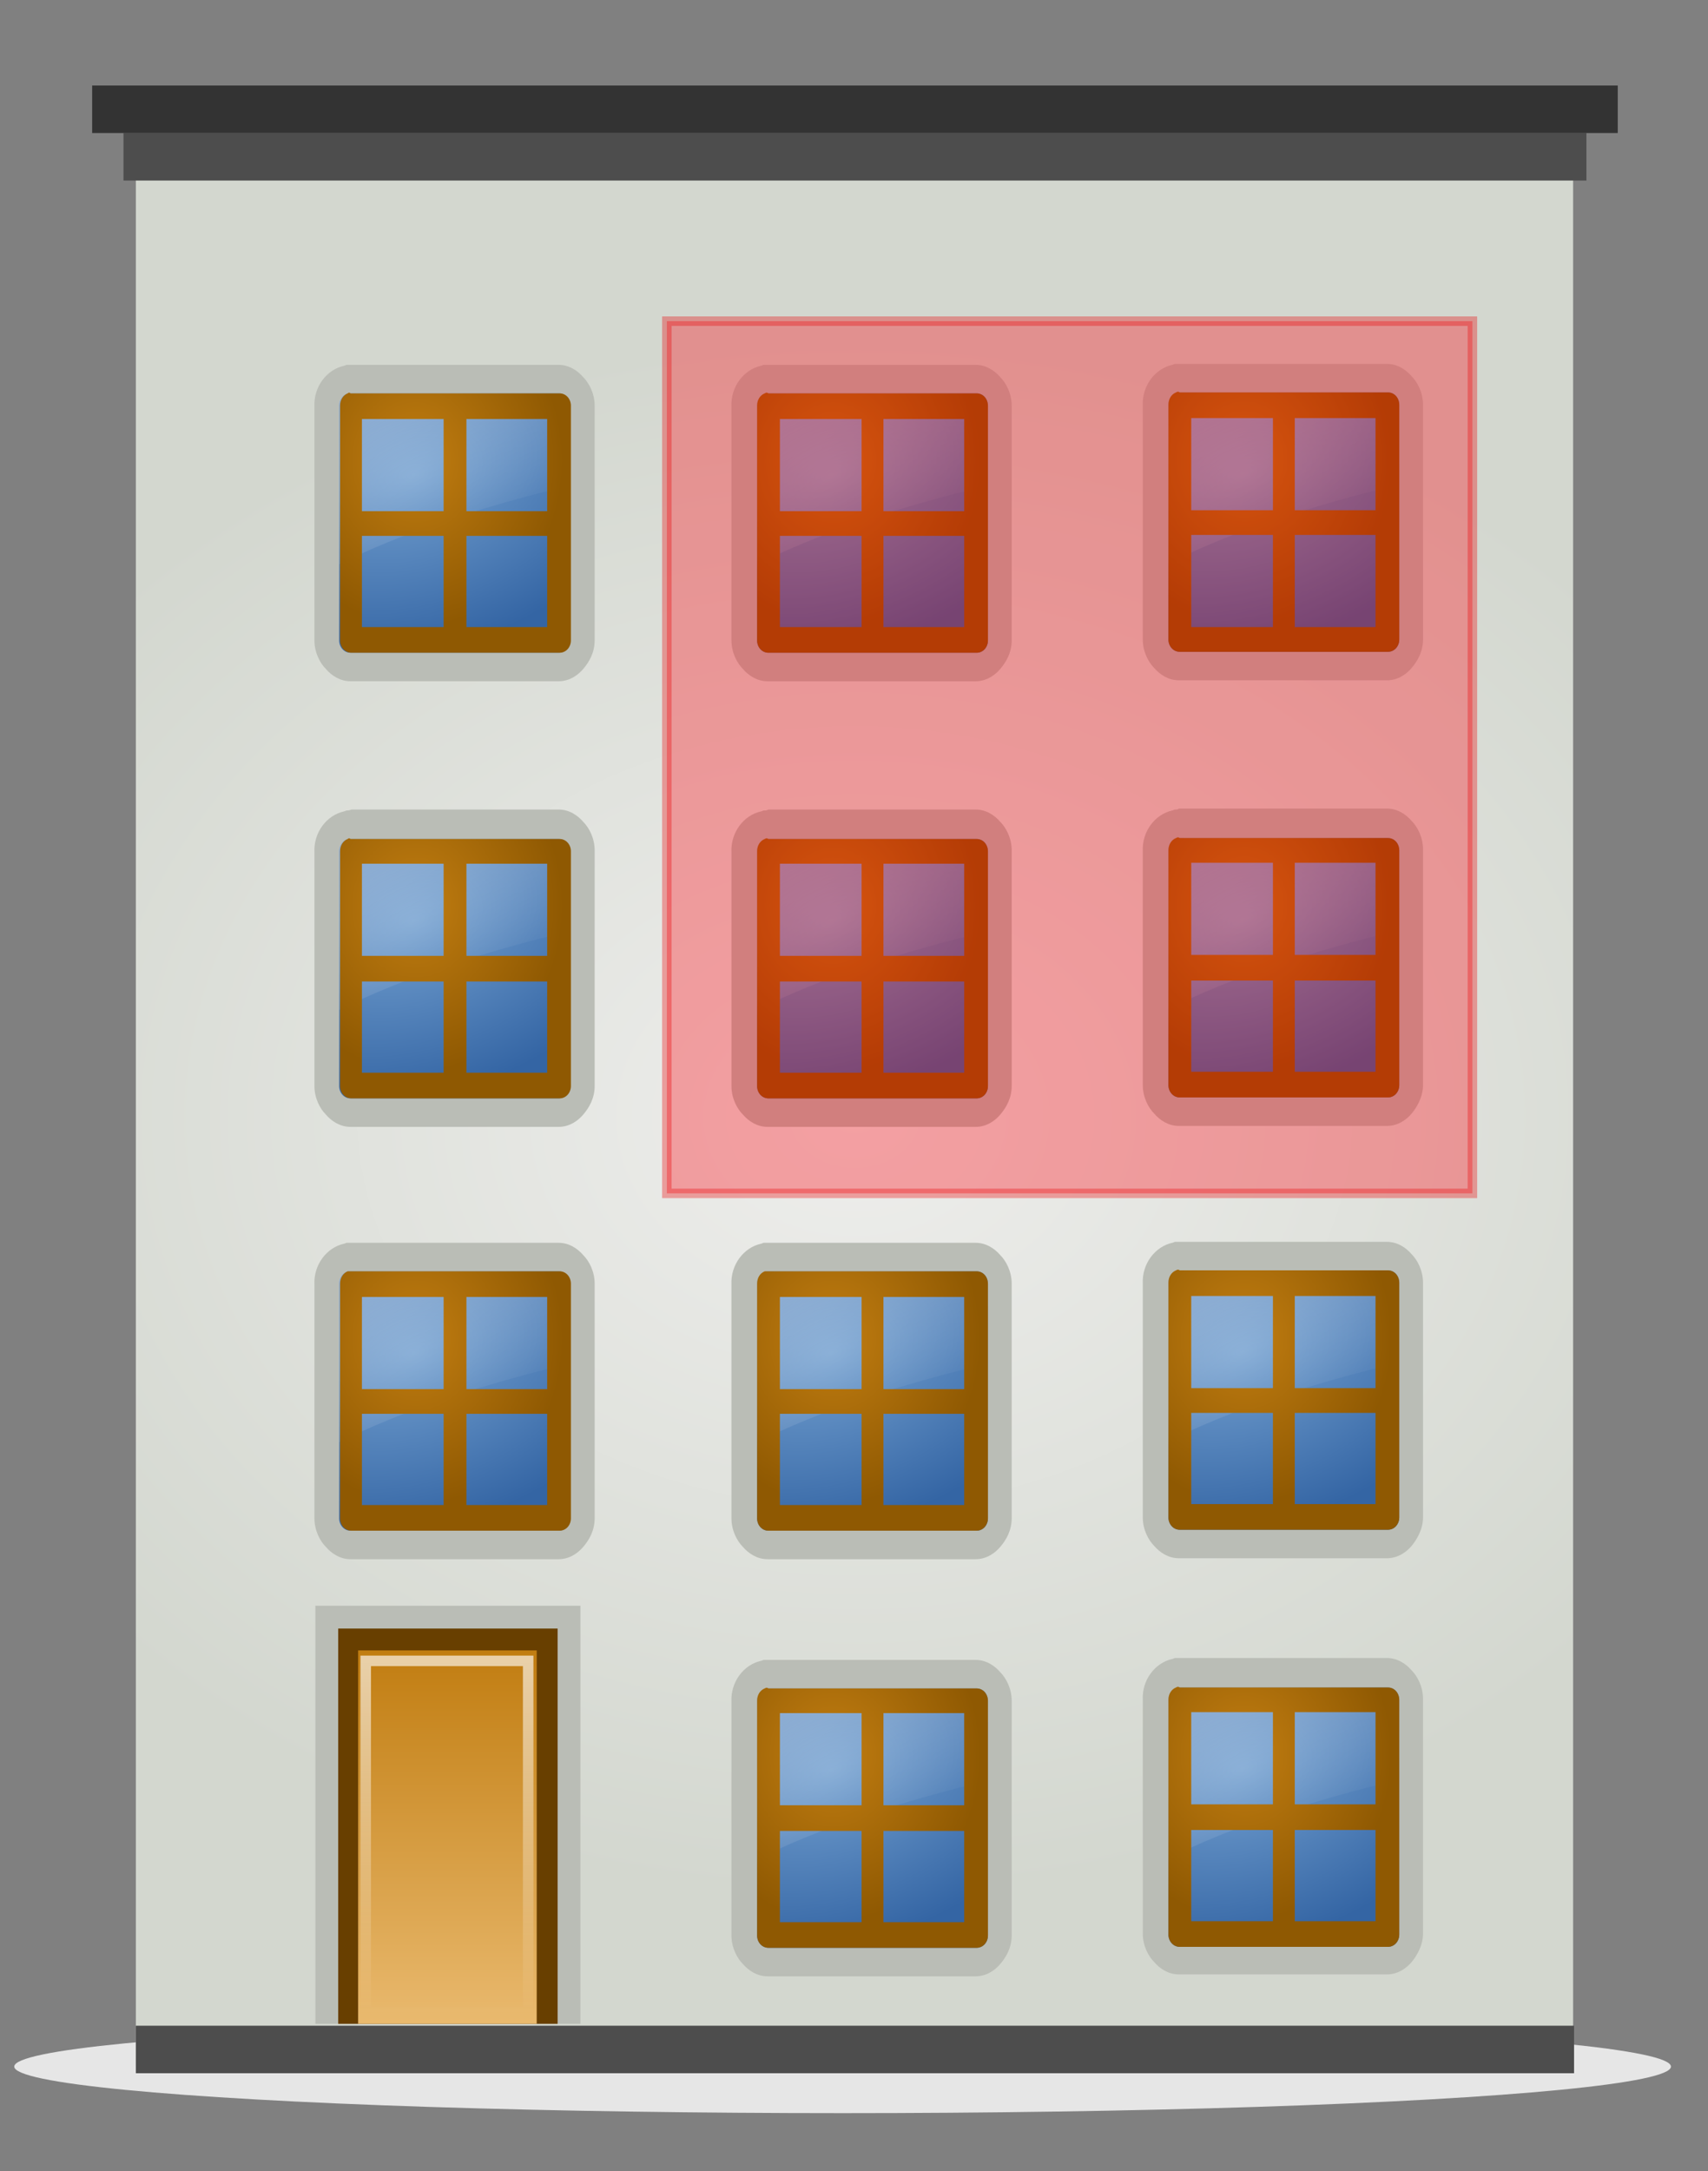 <?xml version="1.0" encoding="utf-8"?>
<!-- Generator: Adobe Illustrator 19.0.0, SVG Export Plug-In . SVG Version: 6.00 Build 0)  -->
<svg version="1.1" id="Layer_1" xmlns="http://www.w3.org/2000/svg" xmlns:xlink="http://www.w3.org/1999/xlink" x="0px" y="0px"
	 viewBox="0 0 179.8 228.5" style="enable-background:new 0 0 179.8 228.5;" xml:space="preserve">
<rect x="0" y="0" width="179.8" height="228.5" fill="#808080" stroke="none"/>
<style type="text/css">
	.st0{fill:#E6E6E6;}
	.st1{fill:url(#XMLID_249_);}
	.st2{fill:#4D4D4D;}
	.st3{fill:#333333;}
	.st4{fill:#BABDB6;}
	.st5{fill:#683F00;}
	.st6{fill:url(#XMLID_250_);}
	.st7{opacity:0.8;fill:none;stroke:url(#XMLID_253_);stroke-width:1.107;enable-background:new    ;}
	.st8{fill:url(#XMLID_254_);}
	.st9{opacity:0.6;fill:url(#XMLID_255_);enable-background:new    ;}
	.st10{fill:url(#XMLID_256_);}
	.st11{fill:url(#XMLID_257_);}
	.st12{opacity:0.6;fill:url(#XMLID_258_);enable-background:new    ;}
	.st13{fill:url(#XMLID_259_);}
	.st14{fill:url(#XMLID_260_);}
	.st15{opacity:0.6;fill:url(#XMLID_261_);enable-background:new    ;}
	.st16{fill:url(#XMLID_262_);}
	.st17{fill:url(#XMLID_263_);}
	.st18{opacity:0.6;fill:url(#XMLID_264_);enable-background:new    ;}
	.st19{fill:url(#XMLID_265_);}
	.st20{fill:url(#XMLID_266_);}
	.st21{opacity:0.6;fill:url(#XMLID_267_);enable-background:new    ;}
	.st22{fill:url(#XMLID_268_);}
	.st23{fill:url(#XMLID_269_);}
	.st24{opacity:0.6;fill:url(#XMLID_270_);enable-background:new    ;}
	.st25{fill:url(#XMLID_271_);}
	.st26{fill:url(#XMLID_272_);}
	.st27{opacity:0.6;fill:url(#XMLID_273_);enable-background:new    ;}
	.st28{fill:url(#XMLID_274_);}
	.st29{fill:url(#XMLID_275_);}
	.st30{opacity:0.6;fill:url(#XMLID_276_);enable-background:new    ;}
	.st31{fill:url(#XMLID_277_);}
	.st32{fill:url(#XMLID_278_);}
	.st33{opacity:0.6;fill:url(#XMLID_279_);enable-background:new    ;}
	.st34{fill:url(#XMLID_280_);}
	.st35{fill:url(#XMLID_281_);}
	.st36{opacity:0.6;fill:url(#XMLID_282_);enable-background:new    ;}
	.st37{fill:url(#XMLID_283_);}
	.st38{fill:url(#XMLID_284_);}
	.st39{opacity:0.6;fill:url(#XMLID_285_);enable-background:new    ;}
	.st40{fill:url(#XMLID_286_);}
	.st41{opacity:0.33;fill:#FF000E;stroke:#E90006;stroke-miterlimit:10;enable-background:new    ;}
</style>
<g id="XMLID_7_">
	<ellipse id="XMLID_252_" class="st0" cx="88.7" cy="217.5" rx="87.2" ry="4.9"/>
	<g id="XMLID_8_">
		
			<radialGradient id="XMLID_249_" cx="89.99" cy="94.228" r="104.729" gradientTransform="matrix(1 0 0 0.785 0 43.583)" gradientUnits="userSpaceOnUse">
			<stop  offset="0" style="stop-color:#EEEEEC"/>
			<stop  offset="1" style="stop-color:#D3D7CF"/>
		</radialGradient>
		<rect id="XMLID_251_" x="14.3" y="17.6" class="st1" width="151.3" height="199.8"/>
		<rect id="XMLID_242_" x="13" y="14" class="st2" width="154" height="5"/>
		<rect id="XMLID_4_" x="14.3" y="213.2" class="st2" width="151.4" height="5"/>
		<rect id="XMLID_241_" x="9.7" y="9" class="st3" width="160.6" height="5"/>
	</g>
</g>
<g id="XMLID_234_">
	<rect id="XMLID_238_" x="33.2" y="169" class="st4" width="27.9" height="44"/>
	<path id="XMLID_237_" class="st5" d="M35.6,171.3V213h23.1v-41.6H35.6z"/>
	
		<linearGradient id="XMLID_250_" gradientUnits="userSpaceOnUse" x1="164.196" y1="278.507" x2="164.196" y2="238.936" gradientTransform="matrix(0.859 0 0 0.992 -94.006 -63.336)">
		<stop  offset="0" style="stop-color:#E9B96E"/>
		<stop  offset="1" style="stop-color:#C17D11"/>
	</linearGradient>
	<path id="XMLID_236_" class="st6" d="M37.7,173.7V213h18.8v-39.3H37.7z"/>
	
		<linearGradient id="XMLID_253_" gradientUnits="userSpaceOnUse" x1="164.165" y1="239.621" x2="164.165" y2="277.844" gradientTransform="matrix(0.859 0 0 0.992 -94.006 -63.336)">
		<stop  offset="0" style="stop-color:#FFFFFF;stop-opacity:0.8"/>
		<stop  offset="1" style="stop-color:#FFFFFF;stop-opacity:0"/>
	</linearGradient>
	<path id="XMLID_235_" class="st7" d="M38.5,174.8v37h17.1v-37C55.6,174.8,38.5,174.8,38.5,174.8z"/>
</g>
<g id="XMLID_52_">
	<g id="XMLID_61_">
		<path id="XMLID_75_" class="st4" d="M123.7,130.7c-0.1,0-0.2,0.1-0.3,0.1c-1.8,0.4-3.2,2.2-3.1,4.3v24.6c0,1.3,0.6,2.4,1.2,3
			c0.6,0.7,1.5,1.3,2.6,1.3h21.9c1.2,0,2.1-0.7,2.6-1.3s1.2-1.7,1.2-3V135c0-1.3-0.6-2.4-1.2-3c-0.6-0.7-1.5-1.3-2.6-1.3h-21.7
			c-0.1,0-0.1,0-0.2,0C124,130.7,123.9,130.7,123.7,130.7L123.7,130.7z"/>
		
			<radialGradient id="XMLID_254_" cx="-421.657" cy="194.928" r="8.21" gradientTransform="matrix(3.291 -0.902 0.478 2.213 1425.283 -669.446)" gradientUnits="userSpaceOnUse">
			<stop  offset="0" style="stop-color:#729FCF"/>
			<stop  offset="1" style="stop-color:#3465A4"/>
		</radialGradient>
		<path id="XMLID_74_" class="st8" d="M124,133.7c-0.6,0.1-1,0.7-1,1.3v24.7c0,0.7,0.5,1.3,1.2,1.3l0,0h21.9c0.7,0,1.2-0.6,1.2-1.3
			l0,0V135c0-0.7-0.5-1.3-1.2-1.3l0,0h-21.9C124.1,133.7,124,133.7,124,133.7z"/>
	</g>
	<g id="XMLID_53_">
		
			<linearGradient id="XMLID_255_" gradientUnits="userSpaceOnUse" x1="122.243" y1="182.337" x2="138.523" y2="212.802" gradientTransform="matrix(1 0 0 1 0 -63.24)">
			<stop  offset="0" style="stop-color:#FFFFFF"/>
			<stop  offset="1" style="stop-color:#FFFFFF;stop-opacity:0"/>
		</linearGradient>
		<path id="XMLID_60_" class="st9" d="M124,133.7c-0.6,0.1-1,0.7-1,1.3v16.7c6.5-3.3,15.1-6.1,24.3-8.3V135c0-0.4-0.1-0.7-0.4-0.9
			c-0.2-0.2-0.5-0.4-0.8-0.4h-21.9C124.1,133.7,124,133.7,124,133.7L124,133.7z"/>
		
			<radialGradient id="XMLID_256_" cx="-41.818" cy="132.696" r="10.507" gradientTransform="matrix(1.479 0 0 -1.666 192.843 361.828)" gradientUnits="userSpaceOnUse">
			<stop  offset="0" style="stop-color:#C17D11"/>
			<stop  offset="1" style="stop-color:#8F5902"/>
		</radialGradient>
		<path id="XMLID_54_" class="st10" d="M123.8,133.7c-0.5,0.2-0.8,0.7-0.8,1.3v24.7c0,0.7,0.5,1.3,1.2,1.3h21.9
			c0.7,0,1.2-0.6,1.2-1.3V135c0-0.7-0.5-1.3-1.2-1.3h-21.9C124,133.6,124,133.6,123.8,133.7z M125.4,136.4h8.6v9.7h-8.6V136.4z
			 M136.3,136.4h8.5v9.7h-8.5V136.4z M125.4,148.7h8.6v9.6h-8.6V148.7z M136.3,148.7h8.5v9.6h-8.5V148.7z"/>
	</g>
</g>
<g id="XMLID_6_">
	<g id="XMLID_56_">
		<path id="XMLID_68_" class="st4" d="M80.4,130.8c-0.1,0-0.2,0.1-0.3,0.1c-1.8,0.4-3.2,2.2-3.1,4.3v24.6c0,1.3,0.6,2.4,1.2,3
			c0.6,0.7,1.5,1.3,2.6,1.3h21.9c1.2,0,2.1-0.7,2.6-1.3c0.6-0.7,1.2-1.7,1.2-3v-24.7c0-1.3-0.6-2.4-1.2-3c-0.6-0.7-1.5-1.3-2.6-1.3
			H81.1c-0.1,0-0.1,0-0.2,0C80.7,130.8,80.6,130.8,80.4,130.8L80.4,130.8z"/>
		
			<radialGradient id="XMLID_257_" cx="-434.086" cy="189.913" r="8.21" gradientTransform="matrix(3.291 -0.902 0.478 2.213 1425.283 -669.446)" gradientUnits="userSpaceOnUse">
			<stop  offset="0" style="stop-color:#729FCF"/>
			<stop  offset="1" style="stop-color:#3465A4"/>
		</radialGradient>
		<path id="XMLID_67_" class="st11" d="M80.7,133.8c-0.6,0.1-1,0.7-1,1.3v24.7c0,0.7,0.5,1.3,1.2,1.3l0,0h21.9
			c0.7,0,1.2-0.6,1.2-1.3l0,0v-24.7c0-0.7-0.5-1.3-1.2-1.3l0,0H80.9C80.8,133.8,80.7,133.8,80.7,133.8z"/>
	</g>
	<g id="XMLID_17_">
		
			<linearGradient id="XMLID_258_" gradientUnits="userSpaceOnUse" x1="78.948" y1="182.449" x2="95.228" y2="212.915" gradientTransform="matrix(1 0 0 1 0 -63.24)">
			<stop  offset="0" style="stop-color:#FFFFFF"/>
			<stop  offset="1" style="stop-color:#FFFFFF;stop-opacity:0"/>
		</linearGradient>
		<path id="XMLID_55_" class="st12" d="M80.7,133.8c-0.6,0.1-1,0.7-1,1.3v16.7c6.5-3.3,15.1-6.1,24.3-8.3v-8.4
			c0-0.4-0.1-0.7-0.4-0.9c-0.2-0.2-0.5-0.4-0.8-0.4H80.9C80.8,133.8,80.7,133.8,80.7,133.8L80.7,133.8z"/>
		
			<radialGradient id="XMLID_259_" cx="-71.087" cy="132.629" r="10.507" gradientTransform="matrix(1.479 0 0 -1.666 192.843 361.828)" gradientUnits="userSpaceOnUse">
			<stop  offset="0" style="stop-color:#C17D11"/>
			<stop  offset="1" style="stop-color:#8F5902"/>
		</radialGradient>
		<path id="XMLID_22_" class="st13" d="M80.5,133.8c-0.5,0.2-0.8,0.7-0.8,1.3v24.7c0,0.7,0.5,1.3,1.2,1.3h21.9
			c0.7,0,1.2-0.6,1.2-1.3v-24.7c0-0.7-0.5-1.3-1.2-1.3H80.9C80.7,133.8,80.7,133.8,80.5,133.8z M82.1,136.5h8.6v9.7h-8.6V136.5z
			 M93,136.5h8.5v9.7H93V136.5z M82.1,148.8h8.6v9.6h-8.6V148.8z M93,148.8h8.5v9.6H93V148.8z"/>
	</g>
</g>
<g id="XMLID_222_">
	<g id="XMLID_231_">
		<path id="XMLID_233_" class="st4" d="M123.7,174.5c-0.1,0-0.2,0.1-0.3,0.1c-1.8,0.4-3.2,2.2-3.1,4.3v24.6c0,1.3,0.6,2.4,1.2,3
			c0.6,0.7,1.5,1.3,2.6,1.3h21.9c1.2,0,2.1-0.7,2.6-1.3s1.2-1.7,1.2-3v-24.7c0-1.3-0.6-2.4-1.2-3c-0.6-0.7-1.5-1.3-2.6-1.3h-21.7
			c-0.1,0-0.1,0-0.2,0C124,174.5,123.9,174.5,123.7,174.5L123.7,174.5z"/>
		
			<radialGradient id="XMLID_260_" cx="-424.374" cy="213.634" r="8.21" gradientTransform="matrix(3.291 -0.902 0.478 2.213 1425.283 -669.446)" gradientUnits="userSpaceOnUse">
			<stop  offset="0" style="stop-color:#729FCF"/>
			<stop  offset="1" style="stop-color:#3465A4"/>
		</radialGradient>
		<path id="XMLID_232_" class="st14" d="M124,177.6c-0.6,0.1-1,0.7-1,1.3v24.7c0,0.7,0.5,1.3,1.2,1.3l0,0h21.9
			c0.7,0,1.2-0.6,1.2-1.3l0,0v-24.7c0-0.7-0.5-1.3-1.2-1.3l0,0h-21.9C124.1,177.6,124,177.6,124,177.6z"/>
	</g>
	<g id="XMLID_223_">
		
			<linearGradient id="XMLID_261_" gradientUnits="userSpaceOnUse" x1="122.243" y1="226.176" x2="138.523" y2="256.641" gradientTransform="matrix(1 0 0 1 0 -63.24)">
			<stop  offset="0" style="stop-color:#FFFFFF"/>
			<stop  offset="1" style="stop-color:#FFFFFF;stop-opacity:0"/>
		</linearGradient>
		<path id="XMLID_230_" class="st15" d="M124,177.6c-0.6,0.1-1,0.7-1,1.3v16.7c6.5-3.3,15.1-6.1,24.3-8.3v-8.4
			c0-0.4-0.1-0.7-0.4-0.9c-0.2-0.2-0.5-0.4-0.8-0.4h-21.9C124.1,177.6,124,177.6,124,177.6L124,177.6z"/>
		
			<radialGradient id="XMLID_262_" cx="-41.818" cy="106.386" r="10.507" gradientTransform="matrix(1.479 0 0 -1.666 192.843 361.828)" gradientUnits="userSpaceOnUse">
			<stop  offset="0" style="stop-color:#C17D11"/>
			<stop  offset="1" style="stop-color:#8F5902"/>
		</radialGradient>
		<path id="XMLID_224_" class="st16" d="M123.8,177.6c-0.5,0.2-0.8,0.7-0.8,1.3v24.7c0,0.7,0.5,1.3,1.2,1.3h21.9
			c0.7,0,1.2-0.6,1.2-1.3v-24.7c0-0.7-0.5-1.3-1.2-1.3h-21.9C124,177.5,124,177.5,123.8,177.6z M125.4,180.2h8.6v9.7h-8.6V180.2z
			 M136.3,180.2h8.5v9.7h-8.5V180.2z M125.4,192.6h8.6v9.6h-8.6V192.6z M136.3,192.6h8.5v9.6h-8.5V192.6z"/>
	</g>
</g>
<g id="XMLID_210_">
	<g id="XMLID_219_">
		<path id="XMLID_221_" class="st4" d="M80.4,174.7c-0.1,0-0.2,0.1-0.3,0.1c-1.8,0.4-3.2,2.2-3.1,4.3v24.6c0,1.3,0.6,2.4,1.2,3
			c0.6,0.7,1.5,1.3,2.6,1.3h21.9c1.2,0,2.1-0.7,2.6-1.3c0.6-0.7,1.2-1.7,1.2-3v-24.7c0-1.3-0.6-2.4-1.2-3c-0.6-0.7-1.5-1.3-2.6-1.3
			H81.1c-0.1,0-0.1,0-0.2,0C80.7,174.7,80.6,174.7,80.4,174.7L80.4,174.7z"/>
		
			<radialGradient id="XMLID_263_" cx="-436.802" cy="208.619" r="8.21" gradientTransform="matrix(3.291 -0.902 0.478 2.213 1425.283 -669.446)" gradientUnits="userSpaceOnUse">
			<stop  offset="0" style="stop-color:#729FCF"/>
			<stop  offset="1" style="stop-color:#3465A4"/>
		</radialGradient>
		<path id="XMLID_220_" class="st17" d="M80.7,177.7c-0.6,0.1-1,0.7-1,1.3v24.7c0,0.7,0.5,1.3,1.2,1.3l0,0h21.9
			c0.7,0,1.2-0.6,1.2-1.3l0,0V179c0-0.7-0.5-1.3-1.2-1.3l0,0H80.9C80.8,177.7,80.7,177.7,80.7,177.7z"/>
	</g>
	<g id="XMLID_211_">
		
			<linearGradient id="XMLID_264_" gradientUnits="userSpaceOnUse" x1="78.948" y1="226.288" x2="95.228" y2="256.754" gradientTransform="matrix(1 0 0 1 0 -63.24)">
			<stop  offset="0" style="stop-color:#FFFFFF"/>
			<stop  offset="1" style="stop-color:#FFFFFF;stop-opacity:0"/>
		</linearGradient>
		<path id="XMLID_218_" class="st18" d="M80.7,177.7c-0.6,0.1-1,0.7-1,1.3v16.7c6.5-3.3,15.1-6.1,24.3-8.3V179
			c0-0.4-0.1-0.7-0.4-0.9c-0.2-0.2-0.5-0.4-0.8-0.4H80.9C80.8,177.7,80.7,177.7,80.7,177.7L80.7,177.7z"/>
		
			<radialGradient id="XMLID_265_" cx="-71.087" cy="106.318" r="10.507" gradientTransform="matrix(1.479 0 0 -1.666 192.843 361.828)" gradientUnits="userSpaceOnUse">
			<stop  offset="0" style="stop-color:#C17D11"/>
			<stop  offset="1" style="stop-color:#8F5902"/>
		</radialGradient>
		<path id="XMLID_212_" class="st19" d="M80.5,177.7c-0.5,0.2-0.8,0.7-0.8,1.3v24.7c0,0.7,0.5,1.3,1.2,1.3h21.9
			c0.7,0,1.2-0.6,1.2-1.3V179c0-0.7-0.5-1.3-1.2-1.3H80.9C80.7,177.6,80.7,177.6,80.5,177.7z M82.1,180.3h8.6v9.7h-8.6V180.3z
			 M93,180.3h8.5v9.7H93V180.3z M82.1,192.7h8.6v9.6h-8.6V192.7z M93,192.7h8.5v9.6H93V192.7z"/>
	</g>
</g>
<g id="XMLID_118_">
	<g id="XMLID_132_">
		<path id="XMLID_134_" class="st4" d="M123.7,85.2c-0.1,0-0.2,0.1-0.3,0.1c-1.8,0.4-3.2,2.2-3.1,4.3v24.6c0,1.3,0.6,2.4,1.2,3
			c0.6,0.7,1.5,1.3,2.6,1.3h21.9c1.2,0,2.1-0.7,2.6-1.3s1.2-1.7,1.2-3V89.4c0-1.3-0.6-2.4-1.2-3c-0.6-0.7-1.5-1.3-2.6-1.3h-21.7
			c-0.1,0-0.1,0-0.2,0C124,85.2,123.9,85.2,123.7,85.2L123.7,85.2z"/>
		
			<radialGradient id="XMLID_266_" cx="-418.834" cy="175.493" r="8.21" gradientTransform="matrix(3.291 -0.902 0.478 2.213 1425.283 -669.446)" gradientUnits="userSpaceOnUse">
			<stop  offset="0" style="stop-color:#729FCF"/>
			<stop  offset="1" style="stop-color:#3465A4"/>
		</radialGradient>
		<path id="XMLID_133_" class="st20" d="M124,88.2c-0.6,0.1-1,0.7-1,1.3v24.7c0,0.7,0.5,1.3,1.2,1.3l0,0h21.9c0.7,0,1.2-0.6,1.2-1.3
			l0,0V89.5c0-0.7-0.5-1.3-1.2-1.3l0,0h-21.9C124.1,88.2,124,88.2,124,88.2z"/>
	</g>
	<g id="XMLID_119_">
		
			<linearGradient id="XMLID_267_" gradientUnits="userSpaceOnUse" x1="122.243" y1="136.791" x2="138.523" y2="167.256" gradientTransform="matrix(1 0 0 1 0 -63.24)">
			<stop  offset="0" style="stop-color:#FFFFFF"/>
			<stop  offset="1" style="stop-color:#FFFFFF;stop-opacity:0"/>
		</linearGradient>
		<path id="XMLID_131_" class="st21" d="M124,88.2c-0.6,0.1-1,0.7-1,1.3v16.7c6.5-3.3,15.1-6.1,24.3-8.3v-8.4c0-0.4-0.1-0.7-0.4-0.9
			c-0.2-0.2-0.5-0.4-0.8-0.4h-21.9C124.1,88.2,124,88.2,124,88.2L124,88.2z"/>
		
			<radialGradient id="XMLID_268_" cx="-41.818" cy="160.032" r="10.507" gradientTransform="matrix(1.479 0 0 -1.666 192.843 361.828)" gradientUnits="userSpaceOnUse">
			<stop  offset="0" style="stop-color:#C17D11"/>
			<stop  offset="1" style="stop-color:#8F5902"/>
		</radialGradient>
		<path id="XMLID_120_" class="st22" d="M123.8,88.2c-0.5,0.2-0.8,0.7-0.8,1.3v24.7c0,0.7,0.5,1.3,1.2,1.3h21.9
			c0.7,0,1.2-0.6,1.2-1.3V89.5c0-0.7-0.5-1.3-1.2-1.3h-21.9C124,88.1,124,88.1,123.8,88.2z M125.4,90.8h8.6v9.7h-8.6V90.8z
			 M136.3,90.8h8.5v9.7h-8.5V90.8z M125.4,103.2h8.6v9.6h-8.6V103.2z M136.3,103.2h8.5v9.6h-8.5V103.2z"/>
	</g>
</g>
<g id="XMLID_69_">
	<g id="XMLID_106_">
		<path id="XMLID_112_" class="st4" d="M80.4,85.3c-0.1,0-0.2,0.1-0.3,0.1c-1.8,0.4-3.2,2.2-3.1,4.3v24.6c0,1.3,0.6,2.4,1.2,3
			c0.6,0.7,1.5,1.3,2.6,1.3h21.9c1.2,0,2.1-0.7,2.6-1.3c0.6-0.7,1.2-1.7,1.2-3V89.5c0-1.3-0.6-2.4-1.2-3c-0.6-0.7-1.5-1.3-2.6-1.3
			H81.1c-0.1,0-0.1,0-0.2,0C80.7,85.3,80.6,85.3,80.4,85.3L80.4,85.3z"/>
		
			<radialGradient id="XMLID_269_" cx="-431.263" cy="170.478" r="8.21" gradientTransform="matrix(3.291 -0.902 0.478 2.213 1425.283 -669.446)" gradientUnits="userSpaceOnUse">
			<stop  offset="0" style="stop-color:#729FCF"/>
			<stop  offset="1" style="stop-color:#3465A4"/>
		</radialGradient>
		<path id="XMLID_107_" class="st23" d="M80.7,88.3c-0.6,0.1-1,0.7-1,1.3v24.7c0,0.7,0.5,1.3,1.2,1.3l0,0h21.9
			c0.7,0,1.2-0.6,1.2-1.3l0,0V89.6c0-0.7-0.5-1.3-1.2-1.3l0,0H80.9C80.8,88.3,80.7,88.3,80.7,88.3z"/>
	</g>
	<g id="XMLID_79_">
		
			<linearGradient id="XMLID_270_" gradientUnits="userSpaceOnUse" x1="78.948" y1="136.904" x2="95.228" y2="167.369" gradientTransform="matrix(1 0 0 1 0 -63.24)">
			<stop  offset="0" style="stop-color:#FFFFFF"/>
			<stop  offset="1" style="stop-color:#FFFFFF;stop-opacity:0"/>
		</linearGradient>
		<path id="XMLID_105_" class="st24" d="M80.7,88.3c-0.6,0.1-1,0.7-1,1.3v16.7c6.5-3.3,15.1-6.1,24.3-8.3v-8.4
			c0-0.4-0.1-0.7-0.4-0.9c-0.2-0.2-0.5-0.4-0.8-0.4H80.9C80.8,88.3,80.7,88.3,80.7,88.3L80.7,88.3z"/>
		
			<radialGradient id="XMLID_271_" cx="-71.087" cy="159.964" r="10.507" gradientTransform="matrix(1.479 0 0 -1.666 192.843 361.828)" gradientUnits="userSpaceOnUse">
			<stop  offset="0" style="stop-color:#C17D11"/>
			<stop  offset="1" style="stop-color:#8F5902"/>
		</radialGradient>
		<path id="XMLID_80_" class="st25" d="M80.5,88.3c-0.5,0.2-0.8,0.7-0.8,1.3v24.7c0,0.7,0.5,1.3,1.2,1.3h21.9c0.7,0,1.2-0.6,1.2-1.3
			V89.6c0-0.7-0.5-1.3-1.2-1.3H80.9C80.7,88.2,80.7,88.2,80.5,88.3z M82.1,90.9h8.6v9.7h-8.6V90.9z M93,90.9h8.5v9.7H93V90.9z
			 M82.1,103.3h8.6v9.6h-8.6V103.3z M93,103.3h8.5v9.6H93V103.3z"/>
	</g>
</g>
<g id="XMLID_157_">
	<g id="XMLID_171_">
		<path id="XMLID_173_" class="st4" d="M123.7,38.3c-0.1,0-0.2,0.1-0.3,0.1c-1.8,0.4-3.2,2.2-3.1,4.3v24.6c0,1.3,0.6,2.4,1.2,3
			c0.6,0.7,1.5,1.3,2.6,1.3h21.9c1.2,0,2.1-0.7,2.6-1.3c0.6-0.7,1.2-1.7,1.2-3V42.6c0-1.3-0.6-2.4-1.2-3c-0.6-0.7-1.5-1.3-2.6-1.3
			h-21.7c-0.1,0-0.1,0-0.2,0C124,38.3,123.9,38.3,123.7,38.3L123.7,38.3z"/>
		
			<radialGradient id="XMLID_272_" cx="-415.93" cy="155.496" r="8.21" gradientTransform="matrix(3.291 -0.902 0.478 2.213 1425.283 -669.446)" gradientUnits="userSpaceOnUse">
			<stop  offset="0" style="stop-color:#729FCF"/>
			<stop  offset="1" style="stop-color:#3465A4"/>
		</radialGradient>
		<path id="XMLID_172_" class="st26" d="M124,41.3c-0.6,0.1-1,0.7-1,1.3v24.7c0,0.7,0.5,1.3,1.2,1.3l0,0h21.9c0.7,0,1.2-0.6,1.2-1.3
			l0,0V42.6c0-0.7-0.5-1.3-1.2-1.3l0,0h-21.9C124.1,41.3,124,41.3,124,41.3z"/>
	</g>
	<g id="XMLID_158_">
		
			<linearGradient id="XMLID_273_" gradientUnits="userSpaceOnUse" x1="122.243" y1="89.927" x2="138.523" y2="120.392" gradientTransform="matrix(1 0 0 1 0 -63.24)">
			<stop  offset="0" style="stop-color:#FFFFFF"/>
			<stop  offset="1" style="stop-color:#FFFFFF;stop-opacity:0"/>
		</linearGradient>
		<path id="XMLID_170_" class="st27" d="M124,41.3c-0.6,0.1-1,0.7-1,1.3v16.7c6.5-3.3,15.1-6.1,24.3-8.3v-8.4c0-0.4-0.1-0.7-0.4-0.9
			c-0.2-0.2-0.5-0.4-0.8-0.4h-21.9C124.1,41.3,124,41.3,124,41.3L124,41.3z"/>
		
			<radialGradient id="XMLID_274_" cx="-41.818" cy="188.158" r="10.507" gradientTransform="matrix(1.479 0 0 -1.666 192.843 361.828)" gradientUnits="userSpaceOnUse">
			<stop  offset="0" style="stop-color:#C17D11"/>
			<stop  offset="1" style="stop-color:#8F5902"/>
		</radialGradient>
		<path id="XMLID_159_" class="st28" d="M123.8,41.3c-0.5,0.2-0.8,0.7-0.8,1.3v24.7c0,0.7,0.5,1.3,1.2,1.3h21.9
			c0.7,0,1.2-0.6,1.2-1.3V42.6c0-0.7-0.5-1.3-1.2-1.3h-21.9C124,41.2,124,41.2,123.8,41.3z M125.4,44h8.6v9.7h-8.6V44z M136.3,44
			h8.5v9.7h-8.5V44z M125.4,56.3h8.6V66h-8.6V56.3z M136.3,56.3h8.5V66h-8.5V56.3z"/>
	</g>
</g>
<g id="XMLID_135_">
	<g id="XMLID_154_">
		<path id="XMLID_156_" class="st4" d="M80.4,38.4c-0.1,0-0.2,0.1-0.3,0.1c-1.8,0.4-3.2,2.2-3.1,4.3v24.6c0,1.3,0.6,2.4,1.2,3
			c0.6,0.7,1.5,1.3,2.6,1.3h21.9c1.2,0,2.1-0.7,2.6-1.3c0.6-0.7,1.2-1.7,1.2-3V42.7c0-1.3-0.6-2.4-1.2-3c-0.6-0.7-1.5-1.3-2.6-1.3
			H81.1c-0.1,0-0.1,0-0.2,0C80.7,38.4,80.6,38.4,80.4,38.4L80.4,38.4z"/>
		
			<radialGradient id="XMLID_275_" cx="-428.359" cy="150.481" r="8.21" gradientTransform="matrix(3.291 -0.902 0.478 2.213 1425.283 -669.446)" gradientUnits="userSpaceOnUse">
			<stop  offset="0" style="stop-color:#729FCF"/>
			<stop  offset="1" style="stop-color:#3465A4"/>
		</radialGradient>
		<path id="XMLID_155_" class="st29" d="M80.7,41.4c-0.6,0.1-1,0.7-1,1.3v24.7c0,0.7,0.5,1.3,1.2,1.3l0,0h21.9
			c0.7,0,1.2-0.6,1.2-1.3l0,0V42.7c0-0.7-0.5-1.3-1.2-1.3l0,0H80.9C80.8,41.4,80.7,41.4,80.7,41.4z"/>
	</g>
	<g id="XMLID_136_">
		
			<linearGradient id="XMLID_276_" gradientUnits="userSpaceOnUse" x1="78.948" y1="90.039" x2="95.228" y2="120.504" gradientTransform="matrix(1 0 0 1 0 -63.24)">
			<stop  offset="0" style="stop-color:#FFFFFF"/>
			<stop  offset="1" style="stop-color:#FFFFFF;stop-opacity:0"/>
		</linearGradient>
		<path id="XMLID_148_" class="st30" d="M80.7,41.4c-0.6,0.1-1,0.7-1,1.3v16.7c6.5-3.3,15.1-6.1,24.3-8.3v-8.4
			c0-0.4-0.1-0.7-0.4-0.9c-0.2-0.2-0.5-0.4-0.8-0.4H80.9C80.8,41.4,80.7,41.4,80.7,41.4L80.7,41.4z"/>
		
			<radialGradient id="XMLID_277_" cx="-71.087" cy="188.091" r="10.507" gradientTransform="matrix(1.479 0 0 -1.666 192.843 361.828)" gradientUnits="userSpaceOnUse">
			<stop  offset="0" style="stop-color:#C17D11"/>
			<stop  offset="1" style="stop-color:#8F5902"/>
		</radialGradient>
		<path id="XMLID_142_" class="st31" d="M80.5,41.4c-0.5,0.2-0.8,0.7-0.8,1.3v24.7c0,0.7,0.5,1.3,1.2,1.3h21.9
			c0.7,0,1.2-0.6,1.2-1.3V42.7c0-0.7-0.5-1.3-1.2-1.3H80.9C80.7,41.3,80.7,41.3,80.5,41.4z M82.1,44.1h8.6v9.7h-8.6V44.1z M93,44.1
			h8.5v9.7H93V44.1z M82.1,56.4h8.6v9.6h-8.6V56.4z M93,56.4h8.5v9.6H93V56.4z"/>
	</g>
</g>
<g id="XMLID_198_">
	<g id="XMLID_207_">
		<path id="XMLID_209_" class="st4" d="M36.5,130.8c-0.1,0-0.2,0.1-0.3,0.1c-1.8,0.4-3.2,2.2-3.1,4.3v24.6c0,1.3,0.6,2.4,1.2,3
			c0.6,0.7,1.5,1.3,2.6,1.3h21.9c1.2,0,2.1-0.7,2.6-1.3c0.6-0.7,1.2-1.7,1.2-3v-24.7c0-1.3-0.6-2.4-1.2-3c-0.6-0.7-1.5-1.3-2.6-1.3
			H37.2c-0.1,0-0.1,0-0.2,0C36.8,130.8,36.6,130.8,36.5,130.8L36.5,130.8z"/>
		
			<radialGradient id="XMLID_278_" cx="-446.693" cy="184.774" r="8.21" gradientTransform="matrix(3.291 -0.902 0.478 2.213 1425.283 -669.446)" gradientUnits="userSpaceOnUse">
			<stop  offset="0" style="stop-color:#729FCF"/>
			<stop  offset="1" style="stop-color:#3465A4"/>
		</radialGradient>
		<path id="XMLID_208_" class="st32" d="M36.7,133.8c-0.6,0.1-1,0.7-1,1.3v24.7c0,0.7,0.5,1.3,1.2,1.3l0,0h21.9
			c0.7,0,1.2-0.6,1.2-1.3l0,0v-24.7c0-0.7-0.5-1.3-1.2-1.3l0,0H36.9C36.9,133.8,36.8,133.8,36.7,133.8z"/>
	</g>
	<g id="XMLID_199_">
		
			<linearGradient id="XMLID_279_" gradientUnits="userSpaceOnUse" x1="35.007" y1="182.449" x2="51.287" y2="212.915" gradientTransform="matrix(1 0 0 1 0 -63.24)">
			<stop  offset="0" style="stop-color:#FFFFFF"/>
			<stop  offset="1" style="stop-color:#FFFFFF;stop-opacity:0"/>
		</linearGradient>
		<path id="XMLID_206_" class="st33" d="M36.7,133.8c-0.6,0.1-1,0.7-1,1.3v16.7c6.5-3.3,15.1-6.1,24.3-8.3v-8.4
			c0-0.4-0.1-0.7-0.4-0.9c-0.2-0.2-0.5-0.4-0.8-0.4H36.9C36.9,133.8,36.8,133.8,36.7,133.8L36.7,133.8z"/>
		
			<radialGradient id="XMLID_280_" cx="-100.793" cy="132.629" r="10.507" gradientTransform="matrix(1.479 0 0 -1.666 192.843 361.828)" gradientUnits="userSpaceOnUse">
			<stop  offset="0" style="stop-color:#C17D11"/>
			<stop  offset="1" style="stop-color:#8F5902"/>
		</radialGradient>
		<path id="XMLID_200_" class="st34" d="M36.6,133.8c-0.5,0.2-0.8,0.7-0.8,1.3v24.7c0,0.7,0.5,1.3,1.2,1.3h21.9
			c0.7,0,1.2-0.6,1.2-1.3v-24.7c0-0.7-0.5-1.3-1.2-1.3H36.9C36.8,133.8,36.7,133.8,36.6,133.8z M38.1,136.5h8.6v9.7h-8.6V136.5z
			 M49.1,136.5h8.5v9.7h-8.5V136.5z M38.1,148.8h8.6v9.6h-8.6V148.8z M49.1,148.8h8.5v9.6h-8.5V148.8z"/>
	</g>
</g>
<g id="XMLID_186_">
	<g id="XMLID_195_">
		<path id="XMLID_197_" class="st4" d="M36.5,85.3c-0.1,0-0.2,0.1-0.3,0.1c-1.8,0.4-3.2,2.2-3.1,4.3v24.6c0,1.3,0.6,2.4,1.2,3
			c0.6,0.7,1.5,1.3,2.6,1.3h21.9c1.2,0,2.1-0.7,2.6-1.3c0.6-0.7,1.2-1.7,1.2-3V89.5c0-1.3-0.6-2.4-1.2-3c-0.6-0.7-1.5-1.3-2.6-1.3
			H37.2c-0.1,0-0.1,0-0.2,0C36.8,85.3,36.6,85.3,36.5,85.3L36.5,85.3z"/>
		
			<radialGradient id="XMLID_281_" cx="-443.87" cy="165.34" r="8.21" gradientTransform="matrix(3.291 -0.902 0.478 2.213 1425.283 -669.446)" gradientUnits="userSpaceOnUse">
			<stop  offset="0" style="stop-color:#729FCF"/>
			<stop  offset="1" style="stop-color:#3465A4"/>
		</radialGradient>
		<path id="XMLID_196_" class="st35" d="M36.7,88.3c-0.6,0.1-1,0.7-1,1.3v24.7c0,0.7,0.5,1.3,1.2,1.3l0,0h21.9
			c0.7,0,1.2-0.6,1.2-1.3l0,0V89.6c0-0.7-0.5-1.3-1.2-1.3l0,0H36.9C36.9,88.3,36.8,88.3,36.7,88.3z"/>
	</g>
	<g id="XMLID_187_">
		
			<linearGradient id="XMLID_282_" gradientUnits="userSpaceOnUse" x1="35.007" y1="136.904" x2="51.287" y2="167.369" gradientTransform="matrix(1 0 0 1 0 -63.24)">
			<stop  offset="0" style="stop-color:#FFFFFF"/>
			<stop  offset="1" style="stop-color:#FFFFFF;stop-opacity:0"/>
		</linearGradient>
		<path id="XMLID_194_" class="st36" d="M36.7,88.3c-0.6,0.1-1,0.7-1,1.3v16.7c6.5-3.3,15.1-6.1,24.3-8.3v-8.4
			c0-0.4-0.1-0.7-0.4-0.9c-0.2-0.2-0.5-0.4-0.8-0.4H36.9C36.9,88.3,36.8,88.3,36.7,88.3L36.7,88.3z"/>
		
			<radialGradient id="XMLID_283_" cx="-100.793" cy="159.964" r="10.507" gradientTransform="matrix(1.479 0 0 -1.666 192.843 361.828)" gradientUnits="userSpaceOnUse">
			<stop  offset="0" style="stop-color:#C17D11"/>
			<stop  offset="1" style="stop-color:#8F5902"/>
		</radialGradient>
		<path id="XMLID_188_" class="st37" d="M36.6,88.3c-0.5,0.2-0.8,0.7-0.8,1.3v24.7c0,0.7,0.5,1.3,1.2,1.3h21.9
			c0.7,0,1.2-0.6,1.2-1.3V89.6c0-0.7-0.5-1.3-1.2-1.3H36.9C36.8,88.2,36.7,88.2,36.6,88.3z M38.1,90.9h8.6v9.7h-8.6V90.9z
			 M49.1,90.9h8.5v9.7h-8.5V90.9z M38.1,103.3h8.6v9.6h-8.6V103.3z M49.1,103.3h8.5v9.6h-8.5V103.3z"/>
	</g>
</g>
<g id="XMLID_174_">
	<g id="XMLID_183_">
		<path id="XMLID_185_" class="st4" d="M36.5,38.4c-0.1,0-0.2,0.1-0.3,0.1c-1.8,0.4-3.2,2.2-3.1,4.3v24.6c0,1.3,0.6,2.4,1.2,3
			c0.6,0.7,1.5,1.3,2.6,1.3h21.9c1.2,0,2.1-0.7,2.6-1.3c0.6-0.7,1.2-1.7,1.2-3V42.7c0-1.3-0.6-2.4-1.2-3c-0.6-0.7-1.5-1.3-2.6-1.3
			H37.2c-0.1,0-0.1,0-0.2,0C36.8,38.4,36.6,38.4,36.5,38.4L36.5,38.4z"/>
		
			<radialGradient id="XMLID_284_" cx="-440.966" cy="145.343" r="8.21" gradientTransform="matrix(3.291 -0.902 0.478 2.213 1425.283 -669.446)" gradientUnits="userSpaceOnUse">
			<stop  offset="0" style="stop-color:#729FCF"/>
			<stop  offset="1" style="stop-color:#3465A4"/>
		</radialGradient>
		<path id="XMLID_184_" class="st38" d="M36.7,41.4c-0.6,0.1-1,0.7-1,1.3v24.7c0,0.7,0.5,1.3,1.2,1.3l0,0h21.9
			c0.7,0,1.2-0.6,1.2-1.3l0,0V42.7c0-0.7-0.5-1.3-1.2-1.3l0,0H36.9C36.9,41.4,36.8,41.4,36.7,41.4z"/>
	</g>
	<g id="XMLID_175_">
		
			<linearGradient id="XMLID_285_" gradientUnits="userSpaceOnUse" x1="35.007" y1="90.039" x2="51.287" y2="120.504" gradientTransform="matrix(1 0 0 1 0 -63.24)">
			<stop  offset="0" style="stop-color:#FFFFFF"/>
			<stop  offset="1" style="stop-color:#FFFFFF;stop-opacity:0"/>
		</linearGradient>
		<path id="XMLID_182_" class="st39" d="M36.7,41.4c-0.6,0.1-1,0.7-1,1.3v16.7c6.5-3.3,15.1-6.1,24.3-8.3v-8.4
			c0-0.4-0.1-0.7-0.4-0.9c-0.2-0.2-0.5-0.4-0.8-0.4H36.9C36.9,41.4,36.8,41.4,36.7,41.4L36.7,41.4z"/>
		
			<radialGradient id="XMLID_286_" cx="-100.793" cy="188.091" r="10.507" gradientTransform="matrix(1.479 0 0 -1.666 192.843 361.828)" gradientUnits="userSpaceOnUse">
			<stop  offset="0" style="stop-color:#C17D11"/>
			<stop  offset="1" style="stop-color:#8F5902"/>
		</radialGradient>
		<path id="XMLID_176_" class="st40" d="M36.6,41.4c-0.5,0.2-0.8,0.7-0.8,1.3v24.7c0,0.7,0.5,1.3,1.2,1.3h21.9
			c0.7,0,1.2-0.6,1.2-1.3V42.7c0-0.7-0.5-1.3-1.2-1.3H36.9C36.8,41.3,36.7,41.3,36.6,41.4z M38.1,44.1h8.6v9.7h-8.6V44.1z
			 M49.1,44.1h8.5v9.7h-8.5V44.1z M38.1,56.4h8.6v9.6h-8.6V56.4z M49.1,56.4h8.5v9.6h-8.5V56.4z"/>
	</g>
</g>
<rect id="XMLID_1_" x="70.2" y="33.8" class="st41" width="84.8" height="91.8"/>
</svg>
